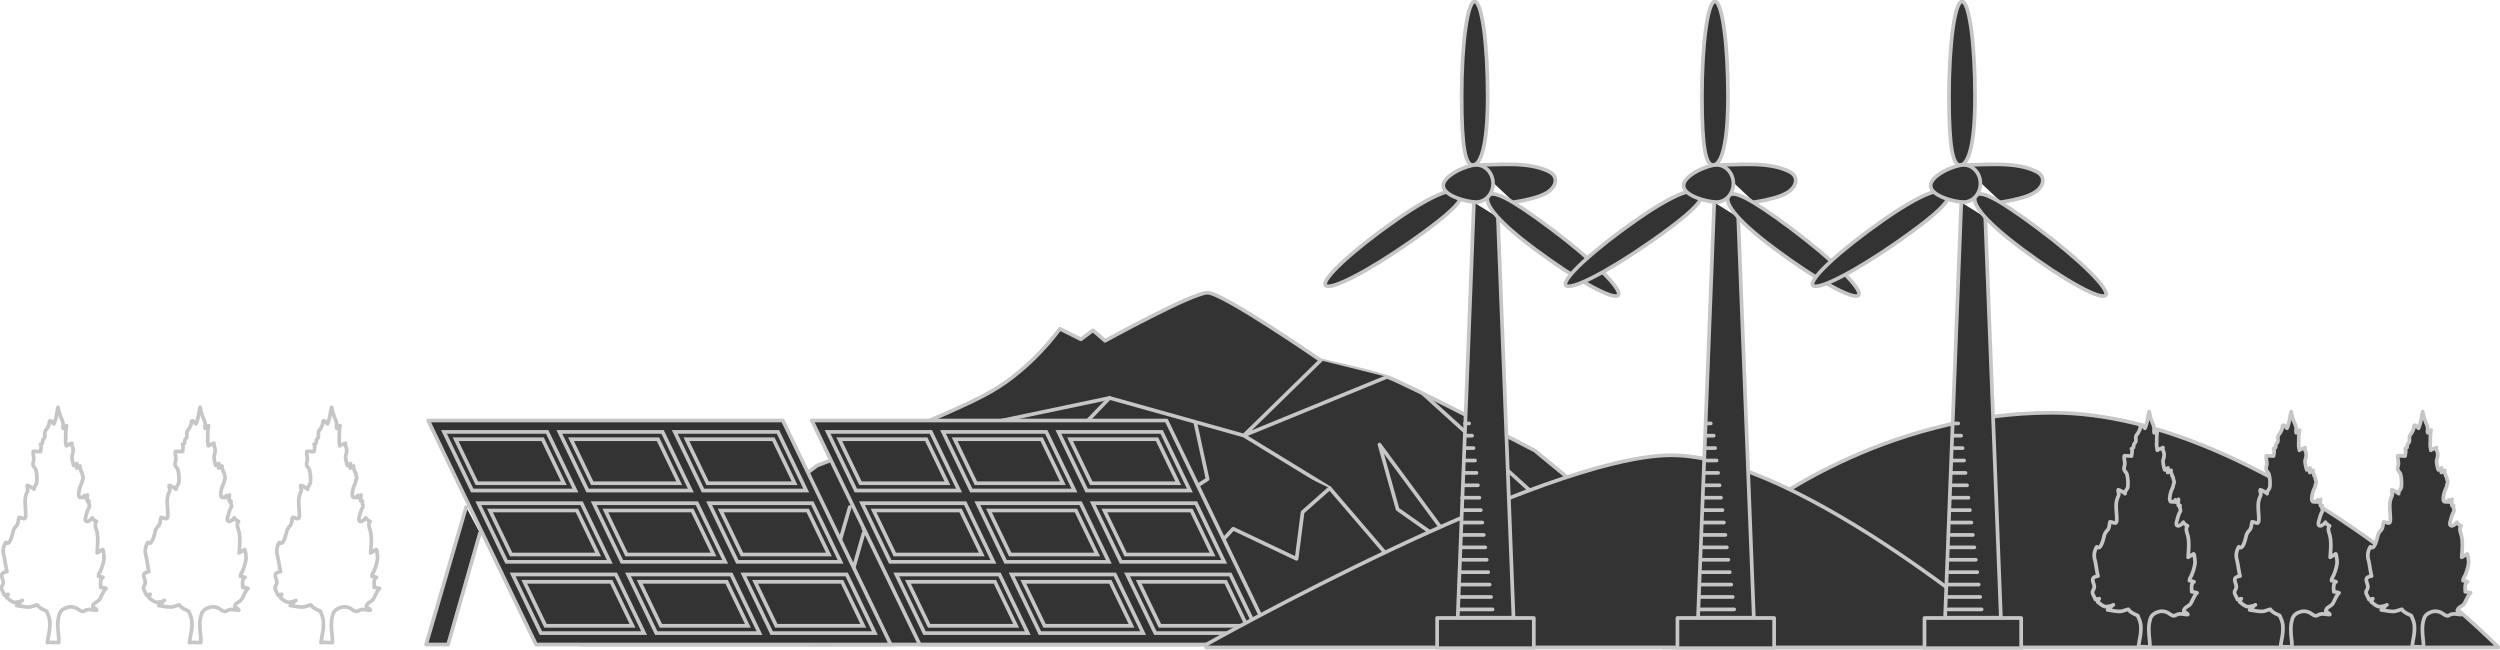<svg id="グループ_4819" data-name="グループ 4819" xmlns="http://www.w3.org/2000/svg" xmlns:xlink="http://www.w3.org/1999/xlink" width="1352.251" height="351.384" viewBox="0 0 1352.251 351.384">
  <defs>
    <clipPath id="clip-path">
      <rect id="長方形_7244" data-name="長方形 7244" width="1352.251" height="351.384" fill="none"/>
    </clipPath>
  </defs>
  <line id="線_3794" data-name="線 3794" y1="40.014" x2="40.064" transform="translate(557.656 184.336)" fill="#333"/>
  <line id="線_3795" data-name="線 3795" y1="40.014" x2="40.064" transform="translate(557.656 184.336)" fill="none" stroke="#c6c6c6" stroke-linecap="round" stroke-linejoin="round" stroke-width="2"/>
  <line id="線_3796" data-name="線 3796" x1="23.565" y2="35.701" transform="translate(538.179 192.555)" fill="#333"/>
  <line id="線_3797" data-name="線 3797" x1="23.565" y2="35.701" transform="translate(538.179 192.555)" fill="none" stroke="#c6c6c6" stroke-linecap="round" stroke-linejoin="round" stroke-width="2"/>
  <g id="グループ_4818" data-name="グループ 4818">
    <g id="グループ_4817" data-name="グループ 4817" clip-path="url(#clip-path)">
      <path id="パス_11088" data-name="パス 11088" d="M396.292,390.192l128.054-96.784s70.96-26.839,93.8-39.853S655.662,219.4,655.662,219.4l11.419,5.693,6.525-4.88,6.525,5.693s47.307-26.027,55.463-26.027,61.173,36.6,61.173,36.6,26.1,5.693,35.888,8.946,79.931,39.853,79.931,39.853l127.238,104.917Z" transform="translate(-82.411 -41.565)" fill="#333"/>
      <path id="パス_11089" data-name="パス 11089" d="M396.292,390.192l128.054-96.784s70.96-26.839,93.8-39.853S655.662,219.4,655.662,219.4l11.419,5.693,6.525-4.88,6.525,5.693s47.307-26.027,55.463-26.027,61.173,36.6,61.173,36.6,26.1,5.693,35.888,8.946,79.931,39.853,79.931,39.853l127.238,104.917Z" transform="translate(-82.411 -41.565)" fill="none" stroke="#c6c6c6" stroke-linecap="round" stroke-linejoin="round" stroke-width="2"/>
      <path id="パス_11090" data-name="パス 11090" d="M890.991,246.084l-41.6,40.666,77.485-31.72" transform="translate(-176.636 -51.175)" fill="#333"/>
      <path id="パス_11091" data-name="パス 11091" d="M890.991,246.084l-41.6,40.666,77.485-31.72" transform="translate(-176.636 -51.175)" fill="none" stroke="#c6c6c6" stroke-linecap="round" stroke-linejoin="round" stroke-width="2"/>
      <path id="パス_11092" data-name="パス 11092" d="M474.555,403.513,567.537,341.7l69.328-56.932,61.988-13.013,72.591,20.333,46.491,28.466,71.776,83.772" transform="translate(-98.686 -56.513)" fill="#333"/>
      <path id="パス_11093" data-name="パス 11093" d="M474.555,403.513,567.537,341.7l69.328-56.932,61.988-13.013,72.591,20.333,46.491,28.466,71.776,83.772" transform="translate(-98.686 -56.513)" fill="none" stroke="#c6c6c6" stroke-linecap="round" stroke-linejoin="round" stroke-width="2"/>
      <path id="パス_11094" data-name="パス 11094" d="M723.266,271.756l-56.279,58.559-58.725,15.453L591.95,341.7" transform="translate(-123.099 -56.513)" fill="#333"/>
      <path id="パス_11095" data-name="パス 11095" d="M723.266,271.756l-56.279,58.559-58.725,15.453L591.95,341.7" transform="translate(-123.099 -56.513)" fill="none" stroke="#c6c6c6" stroke-linecap="round" stroke-linejoin="round" stroke-width="2"/>
      <path id="パス_11096" data-name="パス 11096" d="M942.074,303.588l9.787,34.973L985.3,362.147Z" transform="translate(-195.91 -63.133)" fill="#333"/>
      <path id="パス_11097" data-name="パス 11097" d="M942.074,303.588l9.787,34.973L985.3,362.147Z" transform="translate(-195.91 -63.133)" fill="none" stroke="#c6c6c6" stroke-linecap="round" stroke-linejoin="round" stroke-width="2"/>
      <path id="パス_11098" data-name="パス 11098" d="M971.883,268.918l74.266,67.313,42.412,68.319" transform="translate(-202.109 -55.923)" fill="#333"/>
      <path id="パス_11099" data-name="パス 11099" d="M971.883,268.918l74.266,67.313,42.412,68.319" transform="translate(-202.109 -55.923)" fill="none" stroke="#c6c6c6" stroke-linecap="round" stroke-linejoin="round" stroke-width="2"/>
      <path id="パス_11100" data-name="パス 11100" d="M800.38,289.212l6.525,30.093-67.7,43.919,40.782,26.839,40.781-43.919,34.257,16.266L858.29,337.2l14.681-13.013" transform="translate(-153.722 -60.143)" fill="#333"/>
      <path id="パス_11101" data-name="パス 11101" d="M800.38,289.212l6.525,30.093-67.7,43.919,40.782,26.839,40.781-43.919,34.257,16.266L858.29,337.2l14.681-13.013" transform="translate(-153.722 -60.143)" fill="none" stroke="#c6c6c6" stroke-linecap="round" stroke-linejoin="round" stroke-width="2"/>
      <path id="パス_11102" data-name="パス 11102" d="M239.387,387.859c-2.085.082-4.075-.858-6.038.115-.634.314-1.011.632-1.674.55-1.433-.177-2.39-1.4-3.66-1.884a6.882,6.882,0,0,0-3.685-.466c-2.358.558-4.282,1.478-5.155,3.822a18.653,18.653,0,0,0-.834,6.781c0,2.923.664,5.786.5,8.637-.435.023-6.132-.261-6.181,0,.277-1.459.453-2.988.748-4.5a25.774,25.774,0,0,0,.566-7.01,12.288,12.288,0,0,0-.661-2.94c-.093-.245-1-2.529-1.043-2.55-1.634-.761-4.112-1.732-5.022-3.373-1.236.215-2.363.757-3.56,1.009-2.218.466-5.49-.466-7.654-.664,1.513-.608,1.67-2.017,3.073-2.776a5.716,5.716,0,0,1-2.472.764,4.06,4.06,0,0,1-2.51.052,9.975,9.975,0,0,1-2.391-1.544c-.409-.318-.8-.626-1.126-.858a8.023,8.023,0,0,1,.872-1.733c-.681.088-1.361.387-2.073.444-.358-1.144-1.357-2.468-1.548-3.58-.2-1.155.8-1.751.924-3.017.135-1.395-.919-2.88-.8-4.228s1.575-1.588,2.83-1.857c-.733-2.827-.991-5.808-1.659-8.632a8.655,8.655,0,0,1,1.005-7.193c2.25,2.205,3.665-4.635,4.006-6.012a6.785,6.785,0,0,1,1.869-3.064c1.047-1.306.806-2.981,1.314-4.458,2.119.3,3.563,1.9,3.616-1.217.039-2.356-.314-4.7-.313-7.058a12.2,12.2,0,0,1,.907-5.1,3.648,3.648,0,0,0,.5-1.548c0-.874-.568-1.492-.269-2.383a10.507,10.507,0,0,1,3.656,2.1c-.112-1.053.577-1.724,1.03-2.566a2.93,2.93,0,0,0,.508-1.82,19.68,19.68,0,0,0-.505-6.04c-.272-.945-.768-1.186-1.261-2.048-.77-1.349.057-2.334.1-3.664.044-1.4-.532-2.969-.267-4.336,1.3-.116,2.606.152,3.9.094.131-1.158.629-2.91-.013-3.954a3.7,3.7,0,0,0,.994-.551c.242-.4.12-1.3.319-1.78.207-.5.728-.857.912-1.345.452-1.2-.359-2.494.58-3.837a9.9,9.9,0,0,0,1.927-3.728c.149-.55-.2-1.181.544-1.442.489-.171,1.7,1.289,1.979,1.645,1.32-2.709,1.515-6.078,2.256-8.986a30.772,30.772,0,0,0,1.826,6.133,10.848,10.848,0,0,1,.9,2.662c.074.912-.279,1.694.014,2.645.408-.623,1.265-.95,1.822-1.481a28.472,28.472,0,0,0-.41,6.153,13.664,13.664,0,0,0-.014,2.856c.1.635.253,1.282.3,1.918-.021-.289,2.76-1.207,3.056-1.455-.288.78.379,2.129.554,2.911a6.353,6.353,0,0,1,0,2.1c-.2,1.108-.668,1.826-.487,2.973a19.378,19.378,0,0,0,.887,4.043c.117.3,1.632-.868,1.733-1.032,0,.825-.166,1.662-.108,2.481a3.534,3.534,0,0,0,1.8-1.165c-.276.688.265,1.633.448,2.291.054.192.038.383.1.574.117.356.439.562.568.886.153.383.071.863.2,1.272a3.543,3.543,0,0,1,.364,1.491,4.174,4.174,0,0,1-.34.962c-.136.4-.12.828-.227,1.23a20.11,20.11,0,0,1-.813,1.893,15.9,15.9,0,0,0-.926,3.56c-.1.754-.288,2.2.45,2.756.333.25.358-.042.754,0,.495.048.371.4.919.055a2.674,2.674,0,0,0,.786-1,3.963,3.963,0,0,0,.178,1.2,7.562,7.562,0,0,0,1.085-.827,7.771,7.771,0,0,1,.479-.668,13.6,13.6,0,0,0-.1,3.164c.149.633.444.424.951.169-.415,1.076.41,2.112.149,3.1a9.25,9.25,0,0,1-.605,1.155,24.733,24.733,0,0,0-1.131,3.545c-.185.684-.735,2.165-.214,2.816.963,1.206,2.954-.665,3.571-1.584.387,1.026,1.415,1.394,2.266,2-1.3,1.509-.3,3.388.147,5.187.9,3.563.42,8.173.173,11.808.976-.6,1.972-1.18,2.912-1.832.485-.337.878,4.425.833,4.835a25.675,25.675,0,0,1-1.793,6.492c-.483,1.212-1.194,1.788-1.222,3.161a8.127,8.127,0,0,1,2.446.589c-1.741.709-1.241,3.811-1.228,5.39a13.656,13.656,0,0,1,2.845.593c-1.581,1.59-2.3,4.1-3.46,5.886-.8,1.225-2.573,1.647-3.281,2.807C236.381,386.826,238.408,386.143,239.387,387.859Z" transform="translate(-39.06 -57.837)" fill="none" stroke="#c6c6c6" stroke-linecap="round" stroke-linejoin="round" stroke-width="2"/>
      <path id="パス_11103" data-name="パス 11103" d="M149.558,387.859c-2.085.082-4.075-.858-6.038.115-.634.314-1.011.632-1.674.55-1.433-.177-2.39-1.4-3.66-1.884a6.883,6.883,0,0,0-3.685-.466c-2.358.558-4.282,1.478-5.155,3.822a18.652,18.652,0,0,0-.834,6.781c0,2.923.664,5.786.5,8.637-.435.023-6.132-.261-6.181,0,.277-1.459.453-2.988.748-4.5a25.8,25.8,0,0,0,.566-7.01,12.288,12.288,0,0,0-.661-2.94c-.093-.245-1-2.529-1.043-2.55-1.634-.761-4.112-1.732-5.022-3.373-1.236.215-2.363.757-3.56,1.009-2.219.466-5.49-.466-7.654-.664,1.513-.608,1.67-2.017,3.073-2.776a5.717,5.717,0,0,1-2.472.764,4.06,4.06,0,0,1-2.51.052,9.994,9.994,0,0,1-2.392-1.544c-.408-.318-.794-.626-1.126-.858a8.023,8.023,0,0,1,.872-1.733c-.681.088-1.361.387-2.073.444-.358-1.144-1.358-2.468-1.548-3.58-.2-1.155.8-1.751.925-3.017.135-1.395-.919-2.88-.8-4.228s1.575-1.588,2.83-1.857c-.733-2.827-.991-5.808-1.659-8.632a8.653,8.653,0,0,1,1.005-7.193c2.25,2.205,3.665-4.635,4.006-6.012a6.79,6.79,0,0,1,1.868-3.064c1.048-1.306.807-2.981,1.315-4.458,2.119.3,3.563,1.9,3.615-1.217.04-2.356-.313-4.7-.312-7.058a12.2,12.2,0,0,1,.907-5.1,3.648,3.648,0,0,0,.5-1.548c0-.874-.568-1.492-.269-2.383a10.514,10.514,0,0,1,3.656,2.1c-.112-1.053.577-1.724,1.03-2.566a2.925,2.925,0,0,0,.507-1.82,19.656,19.656,0,0,0-.5-6.04c-.272-.945-.768-1.186-1.261-2.048-.77-1.349.057-2.334.1-3.664.044-1.4-.532-2.969-.267-4.336,1.3-.116,2.605.152,3.9.094.131-1.158.629-2.91-.013-3.954a3.687,3.687,0,0,0,.994-.551c.242-.4.12-1.3.319-1.78.206-.5.728-.857.912-1.345.451-1.2-.359-2.494.58-3.837a9.9,9.9,0,0,0,1.927-3.728c.149-.55-.2-1.181.544-1.442.489-.171,1.7,1.289,1.979,1.645,1.32-2.709,1.515-6.078,2.256-8.986a30.769,30.769,0,0,0,1.826,6.133,10.847,10.847,0,0,1,.9,2.662c.074.912-.279,1.694.014,2.645.408-.623,1.265-.95,1.822-1.481a28.475,28.475,0,0,0-.41,6.153,13.664,13.664,0,0,0-.014,2.856c.1.635.253,1.282.3,1.918-.021-.289,2.76-1.207,3.057-1.455-.288.78.379,2.129.554,2.911a6.353,6.353,0,0,1,0,2.1c-.2,1.108-.668,1.826-.487,2.973a19.379,19.379,0,0,0,.887,4.043c.117.3,1.632-.868,1.733-1.032,0,.825-.166,1.662-.108,2.481a3.534,3.534,0,0,0,1.8-1.165c-.276.688.265,1.633.448,2.291.054.192.038.383.1.574.117.356.439.562.568.886.153.383.071.863.2,1.272a3.544,3.544,0,0,1,.364,1.491,4.176,4.176,0,0,1-.34.962c-.136.4-.12.828-.227,1.23a20.1,20.1,0,0,1-.813,1.893,15.9,15.9,0,0,0-.926,3.56c-.1.754-.288,2.2.45,2.756.333.25.358-.042.754,0,.5.048.371.4.919.055a2.674,2.674,0,0,0,.786-1,3.963,3.963,0,0,0,.178,1.2,7.562,7.562,0,0,0,1.085-.827,7.768,7.768,0,0,1,.479-.668,13.594,13.594,0,0,0-.1,3.164c.149.633.444.424.951.169-.415,1.076.41,2.112.149,3.1a9.252,9.252,0,0,1-.605,1.155,24.733,24.733,0,0,0-1.131,3.545c-.185.684-.735,2.165-.214,2.816.963,1.206,2.954-.665,3.571-1.584.387,1.026,1.415,1.394,2.266,2-1.3,1.509-.3,3.388.147,5.187.9,3.563.42,8.173.173,11.808.976-.6,1.972-1.18,2.913-1.832.484-.337.878,4.425.832,4.835a25.678,25.678,0,0,1-1.793,6.492c-.483,1.212-1.194,1.788-1.222,3.161a8.127,8.127,0,0,1,2.446.589c-1.741.709-1.241,3.811-1.228,5.39a13.656,13.656,0,0,1,2.845.593c-1.581,1.59-2.3,4.1-3.46,5.886-.8,1.225-2.573,1.647-3.281,2.807C146.552,386.826,148.579,386.143,149.558,387.859Z" transform="translate(-20.38 -57.837)" fill="none" stroke="#c6c6c6" stroke-linecap="round" stroke-linejoin="round" stroke-width="2"/>
      <path id="パス_11104" data-name="パス 11104" d="M52.558,387.859c-2.085.082-4.075-.858-6.038.115-.634.314-1.011.632-1.674.55-1.433-.177-2.39-1.4-3.66-1.884a6.882,6.882,0,0,0-3.685-.466c-2.358.558-4.282,1.478-5.155,3.822a18.653,18.653,0,0,0-.834,6.781c0,2.923.664,5.786.5,8.637-.435.023-6.132-.261-6.181,0,.277-1.459.453-2.988.748-4.5a25.8,25.8,0,0,0,.566-7.01,12.288,12.288,0,0,0-.661-2.94c-.093-.245-1-2.529-1.043-2.55-1.634-.761-4.112-1.732-5.022-3.373-1.236.215-2.363.757-3.56,1.009-2.219.466-5.49-.466-7.654-.664,1.513-.608,1.67-2.017,3.073-2.776a5.717,5.717,0,0,1-2.472.764,4.06,4.06,0,0,1-2.51.052A9.994,9.994,0,0,1,4.9,381.884c-.408-.318-.794-.626-1.125-.858a8.023,8.023,0,0,1,.872-1.733c-.681.088-1.361.387-2.073.444-.358-1.144-1.358-2.468-1.548-3.58-.2-1.155.8-1.751.925-3.017.135-1.395-.919-2.88-.8-4.228s1.575-1.588,2.83-1.857c-.733-2.827-.991-5.808-1.659-8.632a8.652,8.652,0,0,1,1.005-7.193c2.25,2.205,3.665-4.635,4.006-6.012A6.79,6.79,0,0,1,9.2,342.153c1.048-1.306.807-2.981,1.315-4.458,2.119.3,3.563,1.9,3.615-1.217.04-2.356-.313-4.7-.312-7.058a12.2,12.2,0,0,1,.907-5.1,3.648,3.648,0,0,0,.5-1.548c0-.874-.568-1.492-.269-2.383a10.514,10.514,0,0,1,3.656,2.1c-.112-1.053.577-1.724,1.03-2.566a2.925,2.925,0,0,0,.507-1.82,19.656,19.656,0,0,0-.5-6.04c-.272-.945-.768-1.186-1.261-2.048-.77-1.349.057-2.334.1-3.664.044-1.4-.532-2.969-.267-4.336,1.3-.116,2.605.152,3.9.094.131-1.158.629-2.91-.013-3.954a3.7,3.7,0,0,0,.994-.551c.242-.4.12-1.3.319-1.78.206-.5.728-.857.912-1.345.451-1.2-.359-2.494.58-3.837a9.9,9.9,0,0,0,1.927-3.728c.149-.55-.2-1.181.544-1.442.489-.171,1.7,1.289,1.979,1.645,1.32-2.709,1.515-6.078,2.256-8.986a30.77,30.77,0,0,0,1.826,6.133,10.848,10.848,0,0,1,.9,2.662c.074.912-.279,1.694.014,2.645.408-.623,1.265-.95,1.822-1.481a28.475,28.475,0,0,0-.41,6.153,13.665,13.665,0,0,0-.014,2.856c.1.635.253,1.282.3,1.918-.021-.289,2.76-1.207,3.057-1.455-.288.78.379,2.129.554,2.911a6.352,6.352,0,0,1,0,2.1c-.2,1.108-.668,1.826-.487,2.973a19.377,19.377,0,0,0,.887,4.043c.117.3,1.632-.868,1.733-1.032,0,.825-.166,1.662-.108,2.481a3.534,3.534,0,0,0,1.8-1.165c-.276.688.265,1.633.448,2.291.054.192.038.383.1.574.117.356.439.562.568.886.153.383.071.863.2,1.272a3.544,3.544,0,0,1,.364,1.491,4.174,4.174,0,0,1-.34.962c-.136.4-.12.828-.227,1.23a20.109,20.109,0,0,1-.813,1.893,15.9,15.9,0,0,0-.926,3.56c-.1.754-.288,2.2.45,2.756.333.25.358-.042.754,0,.5.048.371.4.919.055a2.674,2.674,0,0,0,.787-1,3.963,3.963,0,0,0,.178,1.2,7.563,7.563,0,0,0,1.085-.827,7.771,7.771,0,0,1,.479-.668,13.6,13.6,0,0,0-.1,3.164c.149.633.444.424.951.169-.415,1.076.41,2.112.149,3.1a9.254,9.254,0,0,1-.605,1.155,24.733,24.733,0,0,0-1.131,3.545c-.185.684-.735,2.165-.214,2.816.963,1.206,2.954-.665,3.571-1.584.387,1.026,1.415,1.394,2.266,2-1.3,1.509-.3,3.388.147,5.187.9,3.563.42,8.173.173,11.808.976-.6,1.972-1.18,2.913-1.832.484-.337.878,4.425.832,4.835a25.677,25.677,0,0,1-1.793,6.492c-.483,1.212-1.194,1.788-1.222,3.161a8.127,8.127,0,0,1,2.446.589c-1.741.709-1.241,3.811-1.228,5.39a13.655,13.655,0,0,1,2.845.593c-1.581,1.59-2.3,4.1-3.46,5.886-.8,1.225-2.573,1.647-3.281,2.807C49.552,386.826,51.579,386.143,52.558,387.859Z" transform="translate(-0.208 -57.837)" fill="none" stroke="#c6c6c6" stroke-linecap="round" stroke-linejoin="round" stroke-width="2"/>
      <path id="パス_11105" data-name="パス 11105" d="M582.118,360.358l-17.24,60.284H553l21.646-74.337" transform="translate(-115 -72.016)" fill="#333"/>
      <path id="パス_11106" data-name="パス 11106" d="M582.118,360.358l-17.24,60.284H553l21.646-74.337" transform="translate(-115 -72.016)" fill="none" stroke="#c6c6c6" stroke-linecap="round" stroke-linejoin="round" stroke-width="2"/>
      <path id="パス_11107" data-name="パス 11107" d="M804.6,408.343H612.757L554.393,287.161H746.235Z" transform="translate(-115.289 -59.717)" fill="#333"/>
      <path id="パス_11108" data-name="パス 11108" d="M804.6,408.343H612.757L554.393,287.161H746.235Z" transform="translate(-115.289 -59.717)" fill="none" stroke="#c6c6c6" stroke-linecap="round" stroke-linejoin="round" stroke-width="2"/>
      <path id="パス_11109" data-name="パス 11109" d="M580.478,326.674,565.2,294.956h55.835l15.277,31.717Z" transform="translate(-117.537 -61.338)" fill="none" stroke="#c6c6c6" stroke-miterlimit="10" stroke-width="2"/>
      <path id="パス_11110" data-name="パス 11110" d="M584.621,323.753l-11.462-23.8H620.2l11.462,23.8Z" transform="translate(-119.192 -62.378)" fill="none" stroke="#c6c6c6" stroke-miterlimit="10" stroke-width="2"/>
      <path id="パス_11111" data-name="パス 11111" d="M659.281,326.674,644,294.956H699.84l15.277,31.717Z" transform="translate(-133.924 -61.338)" fill="none" stroke="#c6c6c6" stroke-miterlimit="10" stroke-width="2"/>
      <path id="パス_11112" data-name="パス 11112" d="M663.424,323.753l-11.462-23.8h47.044l11.462,23.8Z" transform="translate(-135.579 -62.378)" fill="none" stroke="#c6c6c6" stroke-miterlimit="10" stroke-width="2"/>
      <path id="パス_11113" data-name="パス 11113" d="M738.084,326.674l-15.276-31.717h55.835l15.277,31.717Z" transform="translate(-150.312 -61.338)" fill="none" stroke="#c6c6c6" stroke-miterlimit="10" stroke-width="2"/>
      <path id="パス_11114" data-name="パス 11114" d="M742.227,323.753l-11.461-23.8H777.81l11.462,23.8Z" transform="translate(-151.967 -62.378)" fill="none" stroke="#c6c6c6" stroke-miterlimit="10" stroke-width="2"/>
      <path id="パス_11115" data-name="パス 11115" d="M603.924,375.355l-15.276-31.717h55.835l15.277,31.717Z" transform="translate(-122.413 -71.461)" fill="none" stroke="#c6c6c6" stroke-miterlimit="10" stroke-width="2"/>
      <path id="パス_11116" data-name="パス 11116" d="M608.067,372.435l-11.462-23.8H643.65l11.462,23.8Z" transform="translate(-124.067 -72.501)" fill="none" stroke="#c6c6c6" stroke-miterlimit="10" stroke-width="2"/>
      <path id="パス_11117" data-name="パス 11117" d="M682.727,375.355l-15.276-31.717h55.835l15.277,31.717Z" transform="translate(-138.8 -71.461)" fill="none" stroke="#c6c6c6" stroke-miterlimit="10" stroke-width="2"/>
      <path id="パス_11118" data-name="パス 11118" d="M686.871,372.435l-11.462-23.8h47.044l11.462,23.8Z" transform="translate(-140.455 -72.501)" fill="none" stroke="#c6c6c6" stroke-miterlimit="10" stroke-width="2"/>
      <path id="パス_11119" data-name="パス 11119" d="M761.531,375.355l-15.276-31.717H802.09l15.276,31.717Z" transform="translate(-155.188 -71.461)" fill="none" stroke="#c6c6c6" stroke-miterlimit="10" stroke-width="2"/>
      <path id="パス_11120" data-name="パス 11120" d="M765.674,372.435l-11.462-23.8h47.044l11.462,23.8Z" transform="translate(-156.843 -72.501)" fill="none" stroke="#c6c6c6" stroke-miterlimit="10" stroke-width="2"/>
      <path id="パス_11121" data-name="パス 11121" d="M627.37,424.037,612.094,392.32h55.835l15.277,31.717Z" transform="translate(-127.288 -81.585)" fill="none" stroke="#c6c6c6" stroke-miterlimit="10" stroke-width="2"/>
      <path id="パス_11122" data-name="パス 11122" d="M631.514,421.117l-11.462-23.8H667.1l11.462,23.8Z" transform="translate(-128.943 -82.625)" fill="none" stroke="#c6c6c6" stroke-miterlimit="10" stroke-width="2"/>
      <path id="パス_11123" data-name="パス 11123" d="M706.174,424.037,690.9,392.32h55.835l15.277,31.717Z" transform="translate(-143.676 -81.585)" fill="none" stroke="#c6c6c6" stroke-miterlimit="10" stroke-width="2"/>
      <path id="パス_11124" data-name="パス 11124" d="M710.317,421.117l-11.462-23.8H745.9l11.462,23.8Z" transform="translate(-145.331 -82.625)" fill="none" stroke="#c6c6c6" stroke-miterlimit="10" stroke-width="2"/>
      <path id="パス_11125" data-name="パス 11125" d="M784.977,424.037,769.7,392.32h55.835l15.276,31.717Z" transform="translate(-160.064 -81.585)" fill="none" stroke="#c6c6c6" stroke-miterlimit="10" stroke-width="2"/>
      <path id="パス_11126" data-name="パス 11126" d="M789.12,421.117l-11.462-23.8H824.7l11.462,23.8Z" transform="translate(-161.718 -82.625)" fill="none" stroke="#c6c6c6" stroke-miterlimit="10" stroke-width="2"/>
      <path id="パス_11127" data-name="パス 11127" d="M320.118,360.358l-17.241,60.284H291l21.646-74.337" transform="translate(-60.516 -72.016)" fill="#333"/>
      <path id="パス_11128" data-name="パス 11128" d="M320.118,360.358l-17.241,60.284H291l21.646-74.337" transform="translate(-60.516 -72.016)" fill="none" stroke="#c6c6c6" stroke-linecap="round" stroke-linejoin="round" stroke-width="2"/>
      <path id="パス_11129" data-name="パス 11129" d="M542.6,408.343H350.757L292.393,287.161H484.235Z" transform="translate(-60.805 -59.717)" fill="#333"/>
      <path id="パス_11130" data-name="パス 11130" d="M542.6,408.343H350.757L292.393,287.161H484.235Z" transform="translate(-60.805 -59.717)" fill="none" stroke="#c6c6c6" stroke-linecap="round" stroke-linejoin="round" stroke-width="2"/>
      <path id="パス_11131" data-name="パス 11131" d="M318.478,326.674,303.2,294.956h55.835l15.277,31.717Z" transform="translate(-63.053 -61.338)" fill="none" stroke="#c6c6c6" stroke-miterlimit="10" stroke-width="2"/>
      <path id="パス_11132" data-name="パス 11132" d="M322.621,323.753l-11.462-23.8H358.2l11.462,23.8Z" transform="translate(-64.707 -62.378)" fill="none" stroke="#c6c6c6" stroke-miterlimit="10" stroke-width="2"/>
      <path id="パス_11133" data-name="パス 11133" d="M397.281,326.674,382,294.956H437.84l15.277,31.717Z" transform="translate(-79.44 -61.338)" fill="none" stroke="#c6c6c6" stroke-miterlimit="10" stroke-width="2"/>
      <path id="パス_11134" data-name="パス 11134" d="M401.424,323.753l-11.462-23.8h47.044l11.462,23.8Z" transform="translate(-81.095 -62.378)" fill="none" stroke="#c6c6c6" stroke-miterlimit="10" stroke-width="2"/>
      <path id="パス_11135" data-name="パス 11135" d="M476.084,326.674l-15.276-31.717h55.835l15.277,31.717Z" transform="translate(-95.828 -61.338)" fill="none" stroke="#c6c6c6" stroke-miterlimit="10" stroke-width="2"/>
      <path id="パス_11136" data-name="パス 11136" d="M480.227,323.753l-11.461-23.8H515.81l11.462,23.8Z" transform="translate(-97.483 -62.378)" fill="none" stroke="#c6c6c6" stroke-miterlimit="10" stroke-width="2"/>
      <path id="パス_11137" data-name="パス 11137" d="M341.924,375.355l-15.276-31.717h55.835l15.277,31.717Z" transform="translate(-67.928 -71.461)" fill="none" stroke="#c6c6c6" stroke-miterlimit="10" stroke-width="2"/>
      <path id="パス_11138" data-name="パス 11138" d="M346.067,372.435l-11.462-23.8H381.65l11.462,23.8Z" transform="translate(-69.583 -72.501)" fill="none" stroke="#c6c6c6" stroke-miterlimit="10" stroke-width="2"/>
      <path id="パス_11139" data-name="パス 11139" d="M420.727,375.355l-15.276-31.717h55.835l15.277,31.717Z" transform="translate(-84.316 -71.461)" fill="none" stroke="#c6c6c6" stroke-miterlimit="10" stroke-width="2"/>
      <path id="パス_11140" data-name="パス 11140" d="M424.87,372.435l-11.462-23.8h47.044l11.462,23.8Z" transform="translate(-85.971 -72.501)" fill="none" stroke="#c6c6c6" stroke-miterlimit="10" stroke-width="2"/>
      <path id="パス_11141" data-name="パス 11141" d="M499.531,375.355l-15.276-31.717H540.09l15.276,31.717Z" transform="translate(-100.703 -71.461)" fill="none" stroke="#c6c6c6" stroke-miterlimit="10" stroke-width="2"/>
      <path id="パス_11142" data-name="パス 11142" d="M503.674,372.435l-11.462-23.8h47.044l11.462,23.8Z" transform="translate(-102.358 -72.501)" fill="none" stroke="#c6c6c6" stroke-miterlimit="10" stroke-width="2"/>
      <path id="パス_11143" data-name="パス 11143" d="M365.371,424.037,350.094,392.32h55.835l15.277,31.717Z" transform="translate(-72.804 -81.585)" fill="none" stroke="#c6c6c6" stroke-miterlimit="10" stroke-width="2"/>
      <path id="パス_11144" data-name="パス 11144" d="M369.514,421.117l-11.462-23.8H405.1l11.462,23.8Z" transform="translate(-74.459 -82.625)" fill="none" stroke="#c6c6c6" stroke-miterlimit="10" stroke-width="2"/>
      <path id="パス_11145" data-name="パス 11145" d="M444.174,424.037,428.9,392.32h55.835l15.277,31.717Z" transform="translate(-89.192 -81.585)" fill="none" stroke="#c6c6c6" stroke-miterlimit="10" stroke-width="2"/>
      <path id="パス_11146" data-name="パス 11146" d="M448.317,421.117l-11.462-23.8H483.9l11.462,23.8Z" transform="translate(-90.847 -82.625)" fill="none" stroke="#c6c6c6" stroke-miterlimit="10" stroke-width="2"/>
      <path id="パス_11147" data-name="パス 11147" d="M522.977,424.037,507.7,392.32h55.835l15.276,31.717Z" transform="translate(-105.579 -81.585)" fill="none" stroke="#c6c6c6" stroke-miterlimit="10" stroke-width="2"/>
      <path id="パス_11148" data-name="パス 11148" d="M527.12,421.117l-11.462-23.8H562.7l11.462,23.8Z" transform="translate(-107.234 -82.625)" fill="none" stroke="#c6c6c6" stroke-miterlimit="10" stroke-width="2"/>
      <path id="パス_11149" data-name="パス 11149" d="M1186.85,335.025s67.178-53.143,159.323-53.143c116.488,0,241.48,126.947,241.48,126.947H1135.786Z" transform="translate(-236.193 -58.619)" fill="#333"/>
      <path id="パス_11150" data-name="パス 11150" d="M1186.85,335.025s67.178-53.143,159.323-53.143c116.488,0,241.48,126.947,241.48,126.947H1135.786Z" transform="translate(-236.193 -58.619)" fill="none" stroke="#c6c6c6" stroke-linecap="round" stroke-linejoin="round" stroke-width="2"/>
      <path id="パス_11151" data-name="パス 11151" d="M823.786,413.281s181.782-102.374,251.692-102.374,189.878,103.958,189.878,103.958H823.786" transform="translate(-171.311 -64.655)" fill="#333"/>
      <path id="パス_11152" data-name="パス 11152" d="M823.786,413.281s181.782-102.374,251.692-102.374,189.878,103.958,189.878,103.958H823.786" transform="translate(-171.311 -64.655)" fill="none" stroke="#c6c6c6" stroke-linecap="round" stroke-linejoin="round" stroke-width="2"/>
      <path id="パス_11153" data-name="パス 11153" d="M1017.244,146.316l8.435,216.545H995.507l8.75-224.621" transform="translate(-207.021 -28.748)" fill="#333"/>
      <path id="パス_11154" data-name="パス 11154" d="M1017.244,146.316l8.435,216.545H995.507l8.75-224.621" transform="translate(-207.021 -28.748)" fill="none" stroke="#c6c6c6" stroke-linecap="round" stroke-linejoin="round" stroke-width="2"/>
      <path id="パス_11155" data-name="パス 11155" d="M1007.505,113a36.658,36.658,0,0,1,6.515-.566c10.608-.219,23.761-1.129,33.4,3.742,5.352,2.7,3.808,7.967-.413,10.857-3.622,2.48-8.7,3.662-13.085,4.637-1.188.265-4.169.756-5.523,1.021" transform="translate(-209.516 -23.337)" fill="#333"/>
      <path id="パス_11156" data-name="パス 11156" d="M1007.505,113a36.658,36.658,0,0,1,6.515-.566c10.608-.219,23.761-1.129,33.4,3.742,5.352,2.7,3.808,7.967-.413,10.857-3.622,2.48-8.7,3.662-13.085,4.637-1.188.265-4.169.756-5.523,1.021" transform="translate(-209.516 -23.337)" fill="none" stroke="#c6c6c6" stroke-linecap="round" stroke-linejoin="round" stroke-width="2"/>
      <path id="パス_11157" data-name="パス 11157" d="M1012.258,52.293c0,28.328-4.157,37.213-8.046,37.213s-6.035-8.884-6.035-37.213S1001.33,1,1005.218,1s7.041,22.965,7.041,51.293" transform="translate(-207.577 -0.208)" fill="#333"/>
      <path id="パス_11158" data-name="パス 11158" d="M1012.258,52.293c0,28.328-4.157,37.213-8.046,37.213s-6.035-8.884-6.035-37.213S1001.33,1,1005.218,1,1012.258,23.965,1012.258,52.293Z" transform="translate(-207.577 -0.208)" fill="none" stroke="#c6c6c6" stroke-linecap="round" stroke-linejoin="round" stroke-width="2"/>
      <path id="パス_11159" data-name="パス 11159" d="M978.051,135.105c-2.1,4.074-9.893,10.93-26.854,22.8-23.208,16.245-43.828,26.831-46.058,23.646s14.776-18.935,37.984-35.179c13.054-9.138,21.822-13.671,27.393-15.32" transform="translate(-188.188 -27.253)" fill="#333"/>
      <path id="パス_11160" data-name="パス 11160" d="M978.051,135.105c-2.1,4.074-9.893,10.93-26.854,22.8-23.208,16.245-43.828,26.831-46.058,23.646s14.776-18.935,37.984-35.179c13.054-9.138,21.822-13.671,27.393-15.32" transform="translate(-188.188 -27.253)" fill="none" stroke="#c6c6c6" stroke-linecap="round" stroke-linejoin="round" stroke-width="2"/>
      <path id="パス_11161" data-name="パス 11161" d="M1041.246,162.157c-22.709-16.935-27.345-25.58-25.021-28.7s10.729.474,33.438,17.409,39.234,33.191,36.908,36.308-22.618-8.085-45.325-25.021" transform="translate(-211.218 -27.543)" fill="#333"/>
      <path id="パス_11162" data-name="パス 11162" d="M1041.246,162.157c-22.709-16.935-27.345-25.58-25.021-28.7s10.729.474,33.438,17.409,39.234,33.191,36.908,36.308S1063.954,179.093,1041.246,162.157Z" transform="translate(-211.218 -27.543)" fill="none" stroke="#c6c6c6" stroke-linecap="round" stroke-linejoin="round" stroke-width="2"/>
      <path id="パス_11163" data-name="パス 11163" d="M1012.56,122.676c0,5.555-4.053,10.057-9.051,10.057s-17.874-3.346-17.886-8.9,12.886-11.214,17.886-11.214,9.051,4.5,9.051,10.057" transform="translate(-204.966 -23.42)" fill="#333"/>
      <path id="パス_11164" data-name="パス 11164" d="M1012.56,122.676c0,5.555-4.053,10.057-9.051,10.057s-17.874-3.346-17.886-8.9,12.886-11.214,17.886-11.214S1012.56,117.122,1012.56,122.676Z" transform="translate(-204.966 -23.42)" fill="none" stroke="#c6c6c6" stroke-linecap="round" stroke-linejoin="round" stroke-width="2"/>
      <rect id="長方形_7238" data-name="長方形 7238" width="52.299" height="16.322" transform="translate(777.343 334.27)" fill="#333"/>
      <rect id="長方形_7239" data-name="長方形 7239" width="52.299" height="16.322" transform="translate(777.343 334.27)" fill="none" stroke="#c6c6c6" stroke-linecap="round" stroke-linejoin="round" stroke-width="2"/>
      <path id="パス_11165" data-name="パス 11165" d="M1181.357,146.316l8.435,216.545H1159.62l8.75-224.621" transform="translate(-241.149 -28.748)" fill="#333"/>
      <path id="パス_11166" data-name="パス 11166" d="M1181.357,146.316l8.435,216.545H1159.62l8.75-224.621" transform="translate(-241.149 -28.748)" fill="none" stroke="#c6c6c6" stroke-linecap="round" stroke-linejoin="round" stroke-width="2"/>
      <path id="パス_11167" data-name="パス 11167" d="M1171.618,113a36.657,36.657,0,0,1,6.514-.566c10.608-.219,23.761-1.129,33.4,3.742,5.353,2.7,3.809,7.967-.413,10.857-3.622,2.48-8.7,3.662-13.086,4.637-1.188.265-4.168.756-5.523,1.021" transform="translate(-243.644 -23.337)" fill="#333"/>
      <path id="パス_11168" data-name="パス 11168" d="M1171.618,113a36.657,36.657,0,0,1,6.514-.566c10.608-.219,23.761-1.129,33.4,3.742,5.353,2.7,3.809,7.967-.413,10.857-3.622,2.48-8.7,3.662-13.086,4.637-1.188.265-4.168.756-5.523,1.021" transform="translate(-243.644 -23.337)" fill="none" stroke="#c6c6c6" stroke-linecap="round" stroke-linejoin="round" stroke-width="2"/>
      <path id="パス_11169" data-name="パス 11169" d="M1176.371,52.293c0,28.328-4.157,37.213-8.045,37.213s-6.035-8.884-6.035-37.213S1165.443,1,1169.331,1s7.041,22.965,7.041,51.293" transform="translate(-241.705 -0.208)" fill="#333"/>
      <path id="パス_11170" data-name="パス 11170" d="M1176.371,52.293c0,28.328-4.157,37.213-8.045,37.213s-6.035-8.884-6.035-37.213S1165.443,1,1169.331,1,1176.371,23.965,1176.371,52.293Z" transform="translate(-241.705 -0.208)" fill="none" stroke="#c6c6c6" stroke-linecap="round" stroke-linejoin="round" stroke-width="2"/>
      <path id="パス_11171" data-name="パス 11171" d="M1142.164,135.105c-2.1,4.074-9.893,10.93-26.854,22.8-23.207,16.245-43.828,26.831-46.058,23.646s14.776-18.935,37.984-35.179c13.054-9.138,21.822-13.671,27.393-15.32" transform="translate(-222.316 -27.253)" fill="#333"/>
      <path id="パス_11172" data-name="パス 11172" d="M1142.164,135.105c-2.1,4.074-9.893,10.93-26.854,22.8-23.207,16.245-43.828,26.831-46.058,23.646s14.776-18.935,37.984-35.179c13.054-9.138,21.822-13.671,27.393-15.32" transform="translate(-222.316 -27.253)" fill="none" stroke="#c6c6c6" stroke-linecap="round" stroke-linejoin="round" stroke-width="2"/>
      <path id="パス_11173" data-name="パス 11173" d="M1205.359,162.157c-22.708-16.935-27.344-25.58-25.021-28.7s10.73.474,33.439,17.409,39.233,33.191,36.908,36.308-22.618-8.085-45.326-25.021" transform="translate(-245.346 -27.543)" fill="#333"/>
      <path id="パス_11174" data-name="パス 11174" d="M1205.359,162.157c-22.708-16.935-27.344-25.58-25.021-28.7s10.73.474,33.439,17.409,39.233,33.191,36.908,36.308S1228.068,179.093,1205.359,162.157Z" transform="translate(-245.346 -27.543)" fill="none" stroke="#c6c6c6" stroke-linecap="round" stroke-linejoin="round" stroke-width="2"/>
      <path id="パス_11175" data-name="パス 11175" d="M1176.673,122.676c0,5.555-4.053,10.057-9.051,10.057s-17.874-3.346-17.886-8.9,12.887-11.214,17.886-11.214,9.051,4.5,9.051,10.057" transform="translate(-239.094 -23.42)" fill="#333"/>
      <path id="パス_11176" data-name="パス 11176" d="M1176.673,122.676c0,5.555-4.053,10.057-9.051,10.057s-17.874-3.346-17.886-8.9,12.887-11.214,17.886-11.214S1176.673,117.122,1176.673,122.676Z" transform="translate(-239.094 -23.42)" fill="none" stroke="#c6c6c6" stroke-linecap="round" stroke-linejoin="round" stroke-width="2"/>
      <rect id="長方形_7240" data-name="長方形 7240" width="52.299" height="16.322" transform="translate(907.328 334.27)" fill="#333"/>
      <rect id="長方形_7241" data-name="長方形 7241" width="52.299" height="16.322" transform="translate(907.328 334.27)" fill="none" stroke="#c6c6c6" stroke-linecap="round" stroke-linejoin="round" stroke-width="2"/>
      <path id="パス_11177" data-name="パス 11177" d="M1350.077,146.316l8.435,216.545H1328.34l8.75-224.621" transform="translate(-276.236 -28.748)" fill="#333"/>
      <path id="パス_11178" data-name="パス 11178" d="M1350.077,146.316l8.435,216.545H1328.34l8.75-224.621" transform="translate(-276.236 -28.748)" fill="none" stroke="#c6c6c6" stroke-linecap="round" stroke-linejoin="round" stroke-width="2"/>
      <path id="パス_11179" data-name="パス 11179" d="M1340.338,113a36.643,36.643,0,0,1,6.514-.566c10.608-.219,23.761-1.129,33.4,3.742,5.353,2.7,3.81,7.967-.414,10.857-3.621,2.48-8.7,3.662-13.086,4.637-1.187.265-4.167.756-5.522,1.021" transform="translate(-278.731 -23.337)" fill="#333"/>
      <path id="パス_11180" data-name="パス 11180" d="M1340.338,113a36.643,36.643,0,0,1,6.514-.566c10.608-.219,23.761-1.129,33.4,3.742,5.353,2.7,3.81,7.967-.414,10.857-3.621,2.48-8.7,3.662-13.086,4.637-1.187.265-4.167.756-5.522,1.021" transform="translate(-278.731 -23.337)" fill="none" stroke="#c6c6c6" stroke-linecap="round" stroke-linejoin="round" stroke-width="2"/>
      <path id="パス_11181" data-name="パス 11181" d="M1345.091,52.293c0,28.328-4.157,37.213-8.046,37.213s-6.035-8.884-6.035-37.213S1334.162,1,1338.051,1s7.04,22.965,7.04,51.293" transform="translate(-276.791 -0.208)" fill="#333"/>
      <path id="パス_11182" data-name="パス 11182" d="M1345.091,52.293c0,28.328-4.157,37.213-8.046,37.213s-6.035-8.884-6.035-37.213S1334.162,1,1338.051,1,1345.091,23.965,1345.091,52.293Z" transform="translate(-276.791 -0.208)" fill="none" stroke="#c6c6c6" stroke-linecap="round" stroke-linejoin="round" stroke-width="2"/>
      <path id="パス_11183" data-name="パス 11183" d="M1310.884,135.105c-2.1,4.074-9.893,10.93-26.853,22.8-23.208,16.245-43.829,26.831-46.058,23.646s14.776-18.935,37.984-35.179c13.054-9.138,21.822-13.671,27.393-15.32" transform="translate(-257.403 -27.253)" fill="#333"/>
      <path id="パス_11184" data-name="パス 11184" d="M1310.884,135.105c-2.1,4.074-9.893,10.93-26.853,22.8-23.208,16.245-43.829,26.831-46.058,23.646s14.776-18.935,37.984-35.179c13.054-9.138,21.822-13.671,27.393-15.32" transform="translate(-257.403 -27.253)" fill="none" stroke="#c6c6c6" stroke-linecap="round" stroke-linejoin="round" stroke-width="2"/>
      <path id="パス_11185" data-name="パス 11185" d="M1374.078,162.157c-22.708-16.935-27.344-25.58-25.021-28.7s10.73.474,33.439,17.409,39.233,33.191,36.908,36.308-22.617-8.085-45.326-25.021" transform="translate(-280.432 -27.543)" fill="#333"/>
      <path id="パス_11186" data-name="パス 11186" d="M1374.078,162.157c-22.708-16.935-27.344-25.58-25.021-28.7s10.73.474,33.439,17.409,39.233,33.191,36.908,36.308S1396.787,179.093,1374.078,162.157Z" transform="translate(-280.432 -27.543)" fill="none" stroke="#c6c6c6" stroke-linecap="round" stroke-linejoin="round" stroke-width="2"/>
      <path id="パス_11187" data-name="パス 11187" d="M1345.394,122.676c0,5.555-4.053,10.057-9.052,10.057s-17.874-3.346-17.886-8.9,12.887-11.214,17.886-11.214,9.052,4.5,9.052,10.057" transform="translate(-274.18 -23.42)" fill="#333"/>
      <path id="パス_11188" data-name="パス 11188" d="M1345.394,122.676c0,5.555-4.053,10.057-9.052,10.057s-17.874-3.346-17.886-8.9,12.887-11.214,17.886-11.214S1345.394,117.122,1345.394,122.676Z" transform="translate(-274.18 -23.42)" fill="none" stroke="#c6c6c6" stroke-linecap="round" stroke-linejoin="round" stroke-width="2"/>
      <rect id="長方形_7242" data-name="長方形 7242" width="52.299" height="16.322" transform="translate(1040.961 334.27)" fill="#333"/>
      <rect id="長方形_7243" data-name="長方形 7243" width="52.299" height="16.322" transform="translate(1040.961 334.27)" fill="none" stroke="#c6c6c6" stroke-linecap="round" stroke-linejoin="round" stroke-width="2"/>
      <path id="パス_11189" data-name="パス 11189" d="M1667.387,390.859c-2.085.082-4.075-.858-6.038.115-.635.314-1.011.632-1.674.55-1.433-.177-2.39-1.4-3.66-1.884a6.883,6.883,0,0,0-3.685-.466c-2.358.558-4.282,1.478-5.155,3.822a18.651,18.651,0,0,0-.834,6.781c0,2.923.664,5.786.5,8.637-.435.023-6.132-.261-6.181,0,.277-1.459.454-2.988.748-4.5a25.8,25.8,0,0,0,.566-7.01,12.3,12.3,0,0,0-.661-2.94c-.094-.245-1-2.529-1.043-2.55-1.634-.761-4.112-1.732-5.022-3.373-1.236.215-2.364.757-3.56,1.009-2.219.466-5.49-.467-7.654-.664,1.513-.608,1.67-2.017,3.073-2.776a5.726,5.726,0,0,1-2.472.764,4.054,4.054,0,0,1-2.51.051,9.98,9.98,0,0,1-2.392-1.543c-.408-.318-.794-.626-1.125-.858a8.022,8.022,0,0,1,.872-1.733c-.681.088-1.361.387-2.073.444-.358-1.144-1.358-2.468-1.549-3.58-.2-1.155.8-1.751.925-3.017.135-1.395-.919-2.88-.8-4.228s1.575-1.588,2.829-1.857c-.733-2.827-.991-5.808-1.658-8.632a8.651,8.651,0,0,1,1.005-7.193c2.25,2.205,3.665-4.635,4.006-6.012a6.791,6.791,0,0,1,1.868-3.064c1.048-1.306.807-2.981,1.315-4.458,2.119.3,3.563,1.9,3.615-1.217.04-2.356-.313-4.7-.312-7.058a12.2,12.2,0,0,1,.907-5.1,3.648,3.648,0,0,0,.5-1.548c0-.874-.568-1.492-.269-2.383a10.515,10.515,0,0,1,3.656,2.1c-.113-1.053.577-1.724,1.03-2.566a2.924,2.924,0,0,0,.507-1.82,19.649,19.649,0,0,0-.5-6.04c-.272-.945-.768-1.186-1.261-2.048-.77-1.349.056-2.334.1-3.664.044-1.4-.532-2.969-.267-4.336,1.3-.116,2.6.152,3.9.094.131-1.158.629-2.91-.013-3.954a3.688,3.688,0,0,0,.994-.551c.242-.4.12-1.3.319-1.78.206-.5.728-.857.912-1.345.451-1.2-.359-2.494.58-3.837a9.9,9.9,0,0,0,1.927-3.728c.149-.55-.2-1.181.544-1.442.489-.171,1.7,1.289,1.979,1.645,1.32-2.709,1.515-6.078,2.256-8.986a30.771,30.771,0,0,0,1.826,6.133,10.847,10.847,0,0,1,.895,2.662c.074.912-.279,1.694.014,2.645.408-.623,1.265-.95,1.822-1.481a28.474,28.474,0,0,0-.41,6.153,13.674,13.674,0,0,0-.014,2.856c.1.635.252,1.282.3,1.918-.021-.289,2.76-1.207,3.056-1.455-.288.78.379,2.129.554,2.911a6.363,6.363,0,0,1,0,2.1c-.2,1.108-.668,1.826-.487,2.973a19.365,19.365,0,0,0,.887,4.043c.117.3,1.632-.868,1.733-1.032,0,.825-.166,1.662-.108,2.481a3.533,3.533,0,0,0,1.8-1.165c-.276.688.265,1.633.448,2.291.054.193.038.383.1.574.117.356.438.562.568.886.153.383.072.863.2,1.272a3.545,3.545,0,0,1,.364,1.491,4.178,4.178,0,0,1-.34.962c-.136.4-.12.828-.227,1.23a20.085,20.085,0,0,1-.812,1.893,15.924,15.924,0,0,0-.926,3.56c-.1.754-.288,2.2.45,2.756.333.25.358-.042.754,0,.5.048.372.4.919.055a2.674,2.674,0,0,0,.786-1,3.969,3.969,0,0,0,.178,1.2,7.529,7.529,0,0,0,1.085-.827,7.871,7.871,0,0,1,.479-.668,13.59,13.59,0,0,0-.1,3.164c.149.633.444.424.951.169-.415,1.076.41,2.112.149,3.1a9.264,9.264,0,0,1-.605,1.155,24.711,24.711,0,0,0-1.131,3.545c-.185.684-.735,2.165-.214,2.816.963,1.205,2.954-.665,3.573-1.584.386,1.026,1.415,1.394,2.265,2-1.3,1.509-.3,3.388.147,5.187.9,3.563.42,8.173.174,11.808.976-.6,1.972-1.18,2.913-1.832.484-.337.878,4.425.832,4.835a25.67,25.67,0,0,1-1.793,6.492c-.483,1.212-1.194,1.788-1.222,3.161a8.127,8.127,0,0,1,2.446.589c-1.741.709-1.241,3.811-1.229,5.39a13.655,13.655,0,0,1,2.845.593c-1.581,1.59-2.3,4.1-3.46,5.886-.8,1.224-2.573,1.646-3.281,2.807-1.222,2.007.805,1.324,1.784,3.04" transform="translate(-336.021 -58.461)" fill="#333"/>
      <path id="パス_11190" data-name="パス 11190" d="M1667.387,390.859c-2.085.082-4.075-.858-6.038.115-.635.314-1.011.632-1.674.55-1.433-.177-2.39-1.4-3.66-1.884a6.883,6.883,0,0,0-3.685-.466c-2.358.558-4.282,1.478-5.155,3.822a18.651,18.651,0,0,0-.834,6.781c0,2.923.664,5.786.5,8.637-.435.023-6.132-.261-6.181,0,.277-1.459.454-2.988.748-4.5a25.8,25.8,0,0,0,.566-7.01,12.3,12.3,0,0,0-.661-2.94c-.094-.245-1-2.529-1.043-2.55-1.634-.761-4.112-1.732-5.022-3.373-1.236.215-2.364.757-3.56,1.009-2.219.466-5.49-.467-7.654-.664,1.513-.608,1.67-2.017,3.073-2.776a5.726,5.726,0,0,1-2.472.764,4.054,4.054,0,0,1-2.51.051,9.98,9.98,0,0,1-2.392-1.543c-.408-.318-.794-.626-1.125-.858a8.022,8.022,0,0,1,.872-1.733c-.681.088-1.361.387-2.073.444-.358-1.144-1.358-2.468-1.549-3.58-.2-1.155.8-1.751.925-3.017.135-1.395-.919-2.88-.8-4.228s1.575-1.588,2.829-1.857c-.733-2.827-.991-5.808-1.658-8.632a8.651,8.651,0,0,1,1.005-7.193c2.25,2.205,3.665-4.635,4.006-6.012a6.791,6.791,0,0,1,1.868-3.064c1.048-1.306.807-2.981,1.315-4.458,2.119.3,3.563,1.9,3.615-1.217.04-2.356-.313-4.7-.312-7.058a12.2,12.2,0,0,1,.907-5.1,3.648,3.648,0,0,0,.5-1.548c0-.874-.568-1.492-.269-2.383a10.515,10.515,0,0,1,3.656,2.1c-.113-1.053.577-1.724,1.03-2.566a2.924,2.924,0,0,0,.507-1.82,19.649,19.649,0,0,0-.5-6.04c-.272-.945-.768-1.186-1.261-2.048-.77-1.349.056-2.334.1-3.664.044-1.4-.532-2.969-.267-4.336,1.3-.116,2.6.152,3.9.094.131-1.158.629-2.91-.013-3.954a3.688,3.688,0,0,0,.994-.551c.242-.4.12-1.3.319-1.78.206-.5.728-.857.912-1.345.451-1.2-.359-2.494.58-3.837a9.9,9.9,0,0,0,1.927-3.728c.149-.55-.2-1.181.544-1.442.489-.171,1.7,1.289,1.979,1.645,1.32-2.709,1.515-6.078,2.256-8.986a30.771,30.771,0,0,0,1.826,6.133,10.847,10.847,0,0,1,.895,2.662c.074.912-.279,1.694.014,2.645.408-.623,1.265-.95,1.822-1.481a28.474,28.474,0,0,0-.41,6.153,13.674,13.674,0,0,0-.014,2.856c.1.635.252,1.282.3,1.918-.021-.289,2.76-1.207,3.056-1.455-.288.78.379,2.129.554,2.911a6.363,6.363,0,0,1,0,2.1c-.2,1.108-.668,1.826-.487,2.973a19.365,19.365,0,0,0,.887,4.043c.117.3,1.632-.868,1.733-1.032,0,.825-.166,1.662-.108,2.481a3.533,3.533,0,0,0,1.8-1.165c-.276.688.265,1.633.448,2.291.054.193.038.383.1.574.117.356.438.562.568.886.153.383.072.863.2,1.272a3.545,3.545,0,0,1,.364,1.491,4.178,4.178,0,0,1-.34.962c-.136.4-.12.828-.227,1.23a20.085,20.085,0,0,1-.812,1.893,15.924,15.924,0,0,0-.926,3.56c-.1.754-.288,2.2.45,2.756.333.25.358-.042.754,0,.5.048.372.4.919.055a2.674,2.674,0,0,0,.786-1,3.969,3.969,0,0,0,.178,1.2,7.529,7.529,0,0,0,1.085-.827,7.871,7.871,0,0,1,.479-.668,13.59,13.59,0,0,0-.1,3.164c.149.633.444.424.951.169-.415,1.076.41,2.112.149,3.1a9.264,9.264,0,0,1-.605,1.155,24.711,24.711,0,0,0-1.131,3.545c-.185.684-.735,2.165-.214,2.816.963,1.205,2.954-.665,3.573-1.584.386,1.026,1.415,1.394,2.265,2-1.3,1.509-.3,3.388.147,5.187.9,3.563.42,8.173.174,11.808.976-.6,1.972-1.18,2.913-1.832.484-.337.878,4.425.832,4.835a25.67,25.67,0,0,1-1.793,6.492c-.483,1.212-1.194,1.788-1.222,3.161a8.127,8.127,0,0,1,2.446.589c-1.741.709-1.241,3.811-1.229,5.39a13.655,13.655,0,0,1,2.845.593c-1.581,1.59-2.3,4.1-3.46,5.886-.8,1.224-2.573,1.646-3.281,2.807C1664.381,389.826,1666.408,389.143,1667.387,390.859Z" transform="translate(-336.021 -58.461)" fill="none" stroke="#c6c6c6" stroke-linecap="round" stroke-linejoin="round" stroke-width="2"/>
      <path id="パス_11191" data-name="パス 11191" d="M1577.558,390.859c-2.086.082-4.075-.858-6.038.115-.634.314-1.011.632-1.673.55-1.433-.177-2.39-1.4-3.66-1.884a6.883,6.883,0,0,0-3.685-.466c-2.358.558-4.282,1.478-5.155,3.822a18.63,18.63,0,0,0-.834,6.781c0,2.923.664,5.786.5,8.637-.435.023-6.132-.261-6.181,0,.277-1.459.453-2.988.748-4.5a25.812,25.812,0,0,0,.566-7.01,12.286,12.286,0,0,0-.661-2.94c-.094-.245-1-2.529-1.043-2.55-1.634-.761-4.112-1.732-5.022-3.373-1.236.215-2.364.757-3.56,1.009-2.219.466-5.49-.467-7.654-.664,1.513-.608,1.67-2.017,3.073-2.776a5.726,5.726,0,0,1-2.472.764,4.054,4.054,0,0,1-2.51.051,9.989,9.989,0,0,1-2.392-1.543c-.408-.318-.794-.626-1.125-.858a8.032,8.032,0,0,1,.872-1.733c-.681.088-1.361.387-2.073.444-.358-1.144-1.357-2.468-1.549-3.58-.2-1.155.8-1.751.925-3.017.135-1.395-.919-2.88-.8-4.228s1.575-1.588,2.83-1.857c-.733-2.827-.991-5.808-1.659-8.632a8.65,8.65,0,0,1,1.005-7.193c2.25,2.205,3.665-4.635,4.006-6.012a6.791,6.791,0,0,1,1.868-3.064c1.048-1.306.807-2.981,1.315-4.458,2.119.3,3.563,1.9,3.615-1.217.04-2.356-.313-4.7-.312-7.058a12.2,12.2,0,0,1,.907-5.1,3.648,3.648,0,0,0,.5-1.548c0-.874-.568-1.492-.269-2.383a10.516,10.516,0,0,1,3.656,2.1c-.113-1.053.577-1.724,1.03-2.566a2.924,2.924,0,0,0,.507-1.82,19.649,19.649,0,0,0-.5-6.04c-.272-.945-.768-1.186-1.261-2.048-.77-1.349.056-2.334.1-3.664.045-1.4-.531-2.969-.266-4.336,1.3-.116,2.6.152,3.9.094.131-1.158.629-2.91-.013-3.954a3.7,3.7,0,0,0,.994-.551c.242-.4.12-1.3.319-1.78.206-.5.728-.857.912-1.345.451-1.2-.359-2.494.58-3.837a9.892,9.892,0,0,0,1.926-3.728c.149-.55-.2-1.181.545-1.442.489-.171,1.7,1.289,1.979,1.645,1.32-2.709,1.515-6.078,2.256-8.986a30.786,30.786,0,0,0,1.825,6.133,10.848,10.848,0,0,1,.9,2.662c.074.912-.279,1.694.014,2.645.408-.623,1.265-.95,1.822-1.481a28.474,28.474,0,0,0-.41,6.153,13.657,13.657,0,0,0-.014,2.856c.1.635.253,1.282.3,1.918-.021-.289,2.76-1.207,3.057-1.455-.288.78.379,2.129.554,2.911a6.356,6.356,0,0,1,0,2.1c-.2,1.108-.668,1.826-.487,2.973a19.4,19.4,0,0,0,.887,4.043c.117.3,1.631-.868,1.733-1.032,0,.825-.166,1.662-.108,2.481a3.534,3.534,0,0,0,1.8-1.165c-.276.688.265,1.633.448,2.291.054.193.038.383.1.574.117.356.439.562.568.886.153.383.071.863.2,1.272a3.542,3.542,0,0,1,.364,1.491,4.178,4.178,0,0,1-.34.962c-.136.4-.12.828-.226,1.23a20.152,20.152,0,0,1-.813,1.893,15.952,15.952,0,0,0-.927,3.56c-.1.754-.287,2.2.451,2.756.333.25.358-.042.754,0,.495.048.371.4.919.055a2.677,2.677,0,0,0,.787-1,3.962,3.962,0,0,0,.178,1.2,7.558,7.558,0,0,0,1.085-.827,7.764,7.764,0,0,1,.479-.668,13.59,13.59,0,0,0-.1,3.164c.149.633.444.424.951.169-.415,1.076.41,2.112.149,3.1a9.229,9.229,0,0,1-.6,1.155,24.741,24.741,0,0,0-1.131,3.545c-.185.684-.735,2.165-.214,2.816.963,1.205,2.953-.665,3.571-1.584.387,1.026,1.415,1.394,2.266,2-1.3,1.509-.3,3.388.147,5.187.9,3.563.42,8.173.173,11.808.976-.6,1.972-1.18,2.913-1.832.484-.337.878,4.425.833,4.835a25.671,25.671,0,0,1-1.793,6.492c-.483,1.212-1.195,1.788-1.222,3.161a8.132,8.132,0,0,1,2.446.589c-1.741.709-1.241,3.811-1.228,5.39a13.662,13.662,0,0,1,2.845.593c-1.581,1.59-2.3,4.1-3.46,5.886-.8,1.224-2.573,1.646-3.281,2.807-1.223,2.007.805,1.324,1.784,3.04" transform="translate(-317.34 -58.461)" fill="#333"/>
      <path id="パス_11192" data-name="パス 11192" d="M1577.558,390.859c-2.086.082-4.075-.858-6.038.115-.634.314-1.011.632-1.673.55-1.433-.177-2.39-1.4-3.66-1.884a6.883,6.883,0,0,0-3.685-.466c-2.358.558-4.282,1.478-5.155,3.822a18.63,18.63,0,0,0-.834,6.781c0,2.923.664,5.786.5,8.637-.435.023-6.132-.261-6.181,0,.277-1.459.453-2.988.748-4.5a25.812,25.812,0,0,0,.566-7.01,12.286,12.286,0,0,0-.661-2.94c-.094-.245-1-2.529-1.043-2.55-1.634-.761-4.112-1.732-5.022-3.373-1.236.215-2.364.757-3.56,1.009-2.219.466-5.49-.467-7.654-.664,1.513-.608,1.67-2.017,3.073-2.776a5.726,5.726,0,0,1-2.472.764,4.054,4.054,0,0,1-2.51.051,9.989,9.989,0,0,1-2.392-1.543c-.408-.318-.794-.626-1.125-.858a8.032,8.032,0,0,1,.872-1.733c-.681.088-1.361.387-2.073.444-.358-1.144-1.357-2.468-1.549-3.58-.2-1.155.8-1.751.925-3.017.135-1.395-.919-2.88-.8-4.228s1.575-1.588,2.83-1.857c-.733-2.827-.991-5.808-1.659-8.632a8.65,8.65,0,0,1,1.005-7.193c2.25,2.205,3.665-4.635,4.006-6.012a6.791,6.791,0,0,1,1.868-3.064c1.048-1.306.807-2.981,1.315-4.458,2.119.3,3.563,1.9,3.615-1.217.04-2.356-.313-4.7-.312-7.058a12.2,12.2,0,0,1,.907-5.1,3.648,3.648,0,0,0,.5-1.548c0-.874-.568-1.492-.269-2.383a10.516,10.516,0,0,1,3.656,2.1c-.113-1.053.577-1.724,1.03-2.566a2.924,2.924,0,0,0,.507-1.82,19.649,19.649,0,0,0-.5-6.04c-.272-.945-.768-1.186-1.261-2.048-.77-1.349.056-2.334.1-3.664.045-1.4-.531-2.969-.266-4.336,1.3-.116,2.6.152,3.9.094.131-1.158.629-2.91-.013-3.954a3.7,3.7,0,0,0,.994-.551c.242-.4.12-1.3.319-1.78.206-.5.728-.857.912-1.345.451-1.2-.359-2.494.58-3.837a9.892,9.892,0,0,0,1.926-3.728c.149-.55-.2-1.181.545-1.442.489-.171,1.7,1.289,1.979,1.645,1.32-2.709,1.515-6.078,2.256-8.986a30.786,30.786,0,0,0,1.825,6.133,10.848,10.848,0,0,1,.9,2.662c.074.912-.279,1.694.014,2.645.408-.623,1.265-.95,1.822-1.481a28.474,28.474,0,0,0-.41,6.153,13.657,13.657,0,0,0-.014,2.856c.1.635.253,1.282.3,1.918-.021-.289,2.76-1.207,3.057-1.455-.288.78.379,2.129.554,2.911a6.356,6.356,0,0,1,0,2.1c-.2,1.108-.668,1.826-.487,2.973a19.4,19.4,0,0,0,.887,4.043c.117.3,1.631-.868,1.733-1.032,0,.825-.166,1.662-.108,2.481a3.534,3.534,0,0,0,1.8-1.165c-.276.688.265,1.633.448,2.291.054.193.038.383.1.574.117.356.439.562.568.886.153.383.071.863.2,1.272a3.542,3.542,0,0,1,.364,1.491,4.178,4.178,0,0,1-.34.962c-.136.4-.12.828-.226,1.23a20.152,20.152,0,0,1-.813,1.893,15.952,15.952,0,0,0-.927,3.56c-.1.754-.287,2.2.451,2.756.333.25.358-.042.754,0,.495.048.371.4.919.055a2.677,2.677,0,0,0,.787-1,3.962,3.962,0,0,0,.178,1.2,7.558,7.558,0,0,0,1.085-.827,7.764,7.764,0,0,1,.479-.668,13.59,13.59,0,0,0-.1,3.164c.149.633.444.424.951.169-.415,1.076.41,2.112.149,3.1a9.229,9.229,0,0,1-.6,1.155,24.741,24.741,0,0,0-1.131,3.545c-.185.684-.735,2.165-.214,2.816.963,1.205,2.953-.665,3.571-1.584.387,1.026,1.415,1.394,2.266,2-1.3,1.509-.3,3.388.147,5.187.9,3.563.42,8.173.173,11.808.976-.6,1.972-1.18,2.913-1.832.484-.337.878,4.425.833,4.835a25.671,25.671,0,0,1-1.793,6.492c-.483,1.212-1.195,1.788-1.222,3.161a8.132,8.132,0,0,1,2.446.589c-1.741.709-1.241,3.811-1.228,5.39a13.662,13.662,0,0,1,2.845.593c-1.581,1.59-2.3,4.1-3.46,5.886-.8,1.224-2.573,1.646-3.281,2.807C1574.551,389.826,1576.579,389.143,1577.558,390.859Z" transform="translate(-317.34 -58.461)" fill="none" stroke="#c6c6c6" stroke-linecap="round" stroke-linejoin="round" stroke-width="2"/>
      <path id="パス_11193" data-name="パス 11193" d="M1480.558,390.859c-2.086.082-4.075-.858-6.038.115-.634.314-1.011.632-1.674.55-1.433-.177-2.39-1.4-3.66-1.884a6.883,6.883,0,0,0-3.685-.466c-2.358.558-4.282,1.478-5.155,3.822a18.635,18.635,0,0,0-.834,6.781c0,2.923.664,5.786.5,8.637-.435.023-6.132-.261-6.181,0,.277-1.459.453-2.988.748-4.5a25.812,25.812,0,0,0,.566-7.01,12.3,12.3,0,0,0-.661-2.94c-.094-.245-1-2.529-1.043-2.55-1.634-.761-4.112-1.732-5.022-3.373-1.236.215-2.363.757-3.56,1.009-2.219.466-5.49-.467-7.654-.664,1.513-.608,1.671-2.017,3.073-2.776a5.726,5.726,0,0,1-2.472.764,4.054,4.054,0,0,1-2.51.051,9.986,9.986,0,0,1-2.392-1.543c-.408-.318-.795-.626-1.126-.858a8.027,8.027,0,0,1,.872-1.733c-.681.088-1.361.387-2.073.444-.358-1.144-1.357-2.468-1.548-3.58-.2-1.155.8-1.751.925-3.017.135-1.395-.919-2.88-.8-4.228s1.576-1.588,2.83-1.857c-.733-2.827-.991-5.808-1.659-8.632a8.651,8.651,0,0,1,1-7.193c2.25,2.205,3.665-4.635,4.006-6.012a6.79,6.79,0,0,1,1.868-3.064c1.048-1.306.807-2.981,1.315-4.458,2.119.3,3.563,1.9,3.615-1.217.04-2.356-.313-4.7-.312-7.058a12.2,12.2,0,0,1,.907-5.1,3.648,3.648,0,0,0,.5-1.548c0-.874-.568-1.492-.269-2.383a10.516,10.516,0,0,1,3.656,2.1c-.113-1.053.577-1.724,1.03-2.566a2.924,2.924,0,0,0,.507-1.82,19.649,19.649,0,0,0-.5-6.04c-.272-.945-.768-1.186-1.261-2.048-.77-1.349.056-2.334.1-3.664.045-1.4-.531-2.969-.266-4.336,1.3-.116,2.605.152,3.9.094.131-1.158.629-2.91-.013-3.954a3.692,3.692,0,0,0,.994-.551c.242-.4.12-1.3.319-1.78.206-.5.728-.857.912-1.345.451-1.2-.359-2.494.58-3.837a9.892,9.892,0,0,0,1.926-3.728c.149-.55-.2-1.181.545-1.442.489-.171,1.7,1.289,1.979,1.645,1.32-2.709,1.515-6.078,2.256-8.986a30.8,30.8,0,0,0,1.826,6.133,10.848,10.848,0,0,1,.9,2.662c.074.912-.279,1.694.014,2.645.408-.623,1.265-.95,1.822-1.481a28.458,28.458,0,0,0-.41,6.153,13.641,13.641,0,0,0-.014,2.856c.1.635.253,1.282.3,1.918-.021-.289,2.76-1.207,3.057-1.455-.288.78.379,2.129.554,2.911a6.363,6.363,0,0,1,0,2.1c-.2,1.108-.668,1.826-.487,2.973a19.4,19.4,0,0,0,.887,4.043c.117.3,1.632-.868,1.733-1.032,0,.825-.166,1.662-.108,2.481a3.534,3.534,0,0,0,1.8-1.165c-.276.688.265,1.633.448,2.291.054.193.038.383.1.574.117.356.439.562.568.886.153.383.071.863.2,1.272a3.546,3.546,0,0,1,.365,1.491,4.2,4.2,0,0,1-.34.962c-.136.4-.121.828-.227,1.23a20.152,20.152,0,0,1-.813,1.893,15.952,15.952,0,0,0-.927,3.56c-.1.754-.287,2.2.451,2.756.333.25.358-.042.754,0,.495.048.371.4.919.055a2.677,2.677,0,0,0,.787-1,3.969,3.969,0,0,0,.178,1.2,7.558,7.558,0,0,0,1.085-.827,7.764,7.764,0,0,1,.479-.668,13.6,13.6,0,0,0-.1,3.164c.149.633.445.424.951.169-.415,1.076.41,2.112.149,3.1a9.3,9.3,0,0,1-.605,1.155,24.741,24.741,0,0,0-1.131,3.545c-.185.684-.735,2.165-.214,2.816.963,1.205,2.953-.665,3.571-1.584.387,1.026,1.415,1.394,2.266,2-1.3,1.509-.3,3.388.147,5.187.9,3.563.42,8.173.173,11.808.976-.6,1.972-1.18,2.913-1.832.484-.337.878,4.425.833,4.835a25.671,25.671,0,0,1-1.793,6.492c-.483,1.212-1.195,1.788-1.222,3.161a8.132,8.132,0,0,1,2.446.589c-1.741.709-1.241,3.811-1.228,5.39a13.662,13.662,0,0,1,2.845.593c-1.581,1.59-2.3,4.1-3.46,5.886-.8,1.224-2.573,1.646-3.281,2.807-1.223,2.007.805,1.324,1.784,3.04" transform="translate(-297.169 -58.461)" fill="#333"/>
      <path id="パス_11194" data-name="パス 11194" d="M1480.558,390.859c-2.086.082-4.075-.858-6.038.115-.634.314-1.011.632-1.674.55-1.433-.177-2.39-1.4-3.66-1.884a6.883,6.883,0,0,0-3.685-.466c-2.358.558-4.282,1.478-5.155,3.822a18.635,18.635,0,0,0-.834,6.781c0,2.923.664,5.786.5,8.637-.435.023-6.132-.261-6.181,0,.277-1.459.453-2.988.748-4.5a25.812,25.812,0,0,0,.566-7.01,12.3,12.3,0,0,0-.661-2.94c-.094-.245-1-2.529-1.043-2.55-1.634-.761-4.112-1.732-5.022-3.373-1.236.215-2.363.757-3.56,1.009-2.219.466-5.49-.467-7.654-.664,1.513-.608,1.671-2.017,3.073-2.776a5.726,5.726,0,0,1-2.472.764,4.054,4.054,0,0,1-2.51.051,9.986,9.986,0,0,1-2.392-1.543c-.408-.318-.795-.626-1.126-.858a8.027,8.027,0,0,1,.872-1.733c-.681.088-1.361.387-2.073.444-.358-1.144-1.357-2.468-1.548-3.58-.2-1.155.8-1.751.925-3.017.135-1.395-.919-2.88-.8-4.228s1.576-1.588,2.83-1.857c-.733-2.827-.991-5.808-1.659-8.632a8.651,8.651,0,0,1,1-7.193c2.25,2.205,3.665-4.635,4.006-6.012a6.79,6.79,0,0,1,1.868-3.064c1.048-1.306.807-2.981,1.315-4.458,2.119.3,3.563,1.9,3.615-1.217.04-2.356-.313-4.7-.312-7.058a12.2,12.2,0,0,1,.907-5.1,3.648,3.648,0,0,0,.5-1.548c0-.874-.568-1.492-.269-2.383a10.516,10.516,0,0,1,3.656,2.1c-.113-1.053.577-1.724,1.03-2.566a2.924,2.924,0,0,0,.507-1.82,19.649,19.649,0,0,0-.5-6.04c-.272-.945-.768-1.186-1.261-2.048-.77-1.349.056-2.334.1-3.664.045-1.4-.531-2.969-.266-4.336,1.3-.116,2.605.152,3.9.094.131-1.158.629-2.91-.013-3.954a3.692,3.692,0,0,0,.994-.551c.242-.4.12-1.3.319-1.78.206-.5.728-.857.912-1.345.451-1.2-.359-2.494.58-3.837a9.892,9.892,0,0,0,1.926-3.728c.149-.55-.2-1.181.545-1.442.489-.171,1.7,1.289,1.979,1.645,1.32-2.709,1.515-6.078,2.256-8.986a30.8,30.8,0,0,0,1.826,6.133,10.848,10.848,0,0,1,.9,2.662c.074.912-.279,1.694.014,2.645.408-.623,1.265-.95,1.822-1.481a28.458,28.458,0,0,0-.41,6.153,13.641,13.641,0,0,0-.014,2.856c.1.635.253,1.282.3,1.918-.021-.289,2.76-1.207,3.057-1.455-.288.78.379,2.129.554,2.911a6.363,6.363,0,0,1,0,2.1c-.2,1.108-.668,1.826-.487,2.973a19.4,19.4,0,0,0,.887,4.043c.117.3,1.632-.868,1.733-1.032,0,.825-.166,1.662-.108,2.481a3.534,3.534,0,0,0,1.8-1.165c-.276.688.265,1.633.448,2.291.054.193.038.383.1.574.117.356.439.562.568.886.153.383.071.863.2,1.272a3.546,3.546,0,0,1,.365,1.491,4.2,4.2,0,0,1-.34.962c-.136.4-.121.828-.227,1.23a20.152,20.152,0,0,1-.813,1.893,15.952,15.952,0,0,0-.927,3.56c-.1.754-.287,2.2.451,2.756.333.25.358-.042.754,0,.495.048.371.4.919.055a2.677,2.677,0,0,0,.787-1,3.969,3.969,0,0,0,.178,1.2,7.558,7.558,0,0,0,1.085-.827,7.764,7.764,0,0,1,.479-.668,13.6,13.6,0,0,0-.1,3.164c.149.633.445.424.951.169-.415,1.076.41,2.112.149,3.1a9.3,9.3,0,0,1-.605,1.155,24.741,24.741,0,0,0-1.131,3.545c-.185.684-.735,2.165-.214,2.816.963,1.205,2.953-.665,3.571-1.584.387,1.026,1.415,1.394,2.266,2-1.3,1.509-.3,3.388.147,5.187.9,3.563.42,8.173.173,11.808.976-.6,1.972-1.18,2.913-1.832.484-.337.878,4.425.833,4.835a25.671,25.671,0,0,1-1.793,6.492c-.483,1.212-1.195,1.788-1.222,3.161a8.132,8.132,0,0,1,2.446.589c-1.741.709-1.241,3.811-1.228,5.39a13.662,13.662,0,0,1,2.845.593c-1.581,1.59-2.3,4.1-3.46,5.886-.8,1.224-2.573,1.646-3.281,2.807C1477.551,389.826,1479.579,389.143,1480.558,390.859Z" transform="translate(-297.169 -58.461)" fill="none" stroke="#c6c6c6" stroke-linecap="round" stroke-linejoin="round" stroke-width="2"/>
      <line id="線_3798" data-name="線 3798" x2="17.999" transform="translate(789.326 329.618)" fill="none" stroke="#c6c6c6" stroke-linecap="round" stroke-linejoin="round" stroke-width="2"/>
      <line id="線_3799" data-name="線 3799" x2="17.207" transform="translate(789.326 322.906)" fill="none" stroke="#c6c6c6" stroke-linecap="round" stroke-linejoin="round" stroke-width="2"/>
      <line id="線_3800" data-name="線 3800" x2="16.415" transform="translate(789.326 316.195)" fill="none" stroke="#c6c6c6" stroke-linecap="round" stroke-linejoin="round" stroke-width="2"/>
      <line id="線_3801" data-name="線 3801" x2="14.831" transform="translate(790.118 309.484)" fill="none" stroke="#c6c6c6" stroke-linecap="round" stroke-linejoin="round" stroke-width="2"/>
      <line id="線_3802" data-name="線 3802" x2="14.039" transform="translate(790.118 302.772)" fill="none" stroke="#c6c6c6" stroke-linecap="round" stroke-linejoin="round" stroke-width="2"/>
      <line id="線_3803" data-name="線 3803" x2="13.247" transform="translate(790.118 296.061)" fill="none" stroke="#c6c6c6" stroke-linecap="round" stroke-linejoin="round" stroke-width="2"/>
      <line id="線_3804" data-name="線 3804" x2="11.663" transform="translate(790.91 289.35)" fill="none" stroke="#c6c6c6" stroke-linecap="round" stroke-linejoin="round" stroke-width="2"/>
      <line id="線_3805" data-name="線 3805" x2="10.871" transform="translate(790.91 282.638)" fill="none" stroke="#c6c6c6" stroke-linecap="round" stroke-linejoin="round" stroke-width="2"/>
      <line id="線_3806" data-name="線 3806" x2="10.079" transform="translate(790.91 275.927)" fill="none" stroke="#c6c6c6" stroke-linecap="round" stroke-linejoin="round" stroke-width="2"/>
      <line id="線_3807" data-name="線 3807" x2="9.287" transform="translate(790.91 269.216)" fill="none" stroke="#c6c6c6" stroke-linecap="round" stroke-linejoin="round" stroke-width="2"/>
      <line id="線_3808" data-name="線 3808" x2="7.703" transform="translate(791.702 262.504)" fill="none" stroke="#c6c6c6" stroke-linecap="round" stroke-linejoin="round" stroke-width="2"/>
      <line id="線_3809" data-name="線 3809" x2="6.911" transform="translate(791.702 255.793)" fill="none" stroke="#c6c6c6" stroke-linecap="round" stroke-linejoin="round" stroke-width="2"/>
      <line id="線_3810" data-name="線 3810" x2="6.119" transform="translate(791.702 249.082)" fill="none" stroke="#c6c6c6" stroke-linecap="round" stroke-linejoin="round" stroke-width="2"/>
      <line id="線_3811" data-name="線 3811" x2="4.534" transform="translate(792.494 242.37)" fill="none" stroke="#c6c6c6" stroke-linecap="round" stroke-linejoin="round" stroke-width="2"/>
      <line id="線_3812" data-name="線 3812" x2="3.742" transform="translate(792.494 235.659)" fill="none" stroke="#c6c6c6" stroke-linecap="round" stroke-linejoin="round" stroke-width="2"/>
      <line id="線_3813" data-name="線 3813" x2="2.158" transform="translate(792.494 229.028)" fill="none" stroke="#c6c6c6" stroke-linecap="round" stroke-linejoin="round" stroke-width="2"/>
      <line id="線_3814" data-name="線 3814" x2="17.999" transform="translate(920.013 329.618)" fill="none" stroke="#c6c6c6" stroke-linecap="round" stroke-linejoin="round" stroke-width="2"/>
      <line id="線_3815" data-name="線 3815" x2="17.207" transform="translate(920.013 322.906)" fill="none" stroke="#c6c6c6" stroke-linecap="round" stroke-linejoin="round" stroke-width="2"/>
      <line id="線_3816" data-name="線 3816" x2="16.415" transform="translate(920.013 316.195)" fill="none" stroke="#c6c6c6" stroke-linecap="round" stroke-linejoin="round" stroke-width="2"/>
      <line id="線_3817" data-name="線 3817" x2="14.831" transform="translate(920.805 309.484)" fill="none" stroke="#c6c6c6" stroke-linecap="round" stroke-linejoin="round" stroke-width="2"/>
      <line id="線_3818" data-name="線 3818" x2="14.039" transform="translate(920.805 302.772)" fill="none" stroke="#c6c6c6" stroke-linecap="round" stroke-linejoin="round" stroke-width="2"/>
      <line id="線_3819" data-name="線 3819" x2="13.247" transform="translate(920.805 296.061)" fill="none" stroke="#c6c6c6" stroke-linecap="round" stroke-linejoin="round" stroke-width="2"/>
      <line id="線_3820" data-name="線 3820" x2="11.663" transform="translate(921.597 289.35)" fill="none" stroke="#c6c6c6" stroke-linecap="round" stroke-linejoin="round" stroke-width="2"/>
      <line id="線_3821" data-name="線 3821" x2="10.871" transform="translate(921.597 282.638)" fill="none" stroke="#c6c6c6" stroke-linecap="round" stroke-linejoin="round" stroke-width="2"/>
      <line id="線_3822" data-name="線 3822" x2="10.079" transform="translate(921.597 275.927)" fill="none" stroke="#c6c6c6" stroke-linecap="round" stroke-linejoin="round" stroke-width="2"/>
      <line id="線_3823" data-name="線 3823" x2="9.287" transform="translate(921.597 269.216)" fill="none" stroke="#c6c6c6" stroke-linecap="round" stroke-linejoin="round" stroke-width="2"/>
      <line id="線_3824" data-name="線 3824" x2="7.703" transform="translate(922.389 262.504)" fill="none" stroke="#c6c6c6" stroke-linecap="round" stroke-linejoin="round" stroke-width="2"/>
      <line id="線_3825" data-name="線 3825" x2="6.911" transform="translate(922.389 255.793)" fill="none" stroke="#c6c6c6" stroke-linecap="round" stroke-linejoin="round" stroke-width="2"/>
      <line id="線_3826" data-name="線 3826" x2="6.119" transform="translate(922.389 249.082)" fill="none" stroke="#c6c6c6" stroke-linecap="round" stroke-linejoin="round" stroke-width="2"/>
      <line id="線_3827" data-name="線 3827" x2="4.534" transform="translate(923.181 242.37)" fill="none" stroke="#c6c6c6" stroke-linecap="round" stroke-linejoin="round" stroke-width="2"/>
      <line id="線_3828" data-name="線 3828" x2="3.742" transform="translate(923.181 235.659)" fill="none" stroke="#c6c6c6" stroke-linecap="round" stroke-linejoin="round" stroke-width="2"/>
      <line id="線_3829" data-name="線 3829" x2="2.158" transform="translate(923.181 229.028)" fill="none" stroke="#c6c6c6" stroke-linecap="round" stroke-linejoin="round" stroke-width="2"/>
      <line id="線_3830" data-name="線 3830" x2="17.999" transform="translate(1053.868 329.618)" fill="none" stroke="#c6c6c6" stroke-linecap="round" stroke-linejoin="round" stroke-width="2"/>
      <line id="線_3831" data-name="線 3831" x2="17.207" transform="translate(1053.868 322.906)" fill="none" stroke="#c6c6c6" stroke-linecap="round" stroke-linejoin="round" stroke-width="2"/>
      <line id="線_3832" data-name="線 3832" x2="16.415" transform="translate(1053.868 316.195)" fill="none" stroke="#c6c6c6" stroke-linecap="round" stroke-linejoin="round" stroke-width="2"/>
      <line id="線_3833" data-name="線 3833" x2="14.831" transform="translate(1054.661 309.484)" fill="none" stroke="#c6c6c6" stroke-linecap="round" stroke-linejoin="round" stroke-width="2"/>
      <line id="線_3834" data-name="線 3834" x2="14.039" transform="translate(1054.661 302.772)" fill="none" stroke="#c6c6c6" stroke-linecap="round" stroke-linejoin="round" stroke-width="2"/>
      <line id="線_3835" data-name="線 3835" x2="13.247" transform="translate(1054.661 296.061)" fill="none" stroke="#c6c6c6" stroke-linecap="round" stroke-linejoin="round" stroke-width="2"/>
      <line id="線_3836" data-name="線 3836" x2="11.663" transform="translate(1055.453 289.35)" fill="none" stroke="#c6c6c6" stroke-linecap="round" stroke-linejoin="round" stroke-width="2"/>
      <line id="線_3837" data-name="線 3837" x2="10.871" transform="translate(1055.453 282.638)" fill="none" stroke="#c6c6c6" stroke-linecap="round" stroke-linejoin="round" stroke-width="2"/>
      <line id="線_3838" data-name="線 3838" x2="10.079" transform="translate(1055.453 275.927)" fill="none" stroke="#c6c6c6" stroke-linecap="round" stroke-linejoin="round" stroke-width="2"/>
      <line id="線_3839" data-name="線 3839" x2="9.287" transform="translate(1055.453 269.216)" fill="none" stroke="#c6c6c6" stroke-linecap="round" stroke-linejoin="round" stroke-width="2"/>
      <line id="線_3840" data-name="線 3840" x2="7.703" transform="translate(1056.245 262.504)" fill="none" stroke="#c6c6c6" stroke-linecap="round" stroke-linejoin="round" stroke-width="2"/>
      <line id="線_3841" data-name="線 3841" x2="6.911" transform="translate(1056.245 255.793)" fill="none" stroke="#c6c6c6" stroke-linecap="round" stroke-linejoin="round" stroke-width="2"/>
      <line id="線_3842" data-name="線 3842" x2="6.119" transform="translate(1056.245 249.082)" fill="none" stroke="#c6c6c6" stroke-linecap="round" stroke-linejoin="round" stroke-width="2"/>
      <line id="線_3843" data-name="線 3843" x2="4.534" transform="translate(1057.037 242.37)" fill="none" stroke="#c6c6c6" stroke-linecap="round" stroke-linejoin="round" stroke-width="2"/>
      <line id="線_3844" data-name="線 3844" x2="3.742" transform="translate(1057.037 235.659)" fill="none" stroke="#c6c6c6" stroke-linecap="round" stroke-linejoin="round" stroke-width="2"/>
      <line id="線_3845" data-name="線 3845" x2="2.158" transform="translate(1057.037 229.028)" fill="none" stroke="#c6c6c6" stroke-linecap="round" stroke-linejoin="round" stroke-width="2"/>
    </g>
  </g>
</svg>
